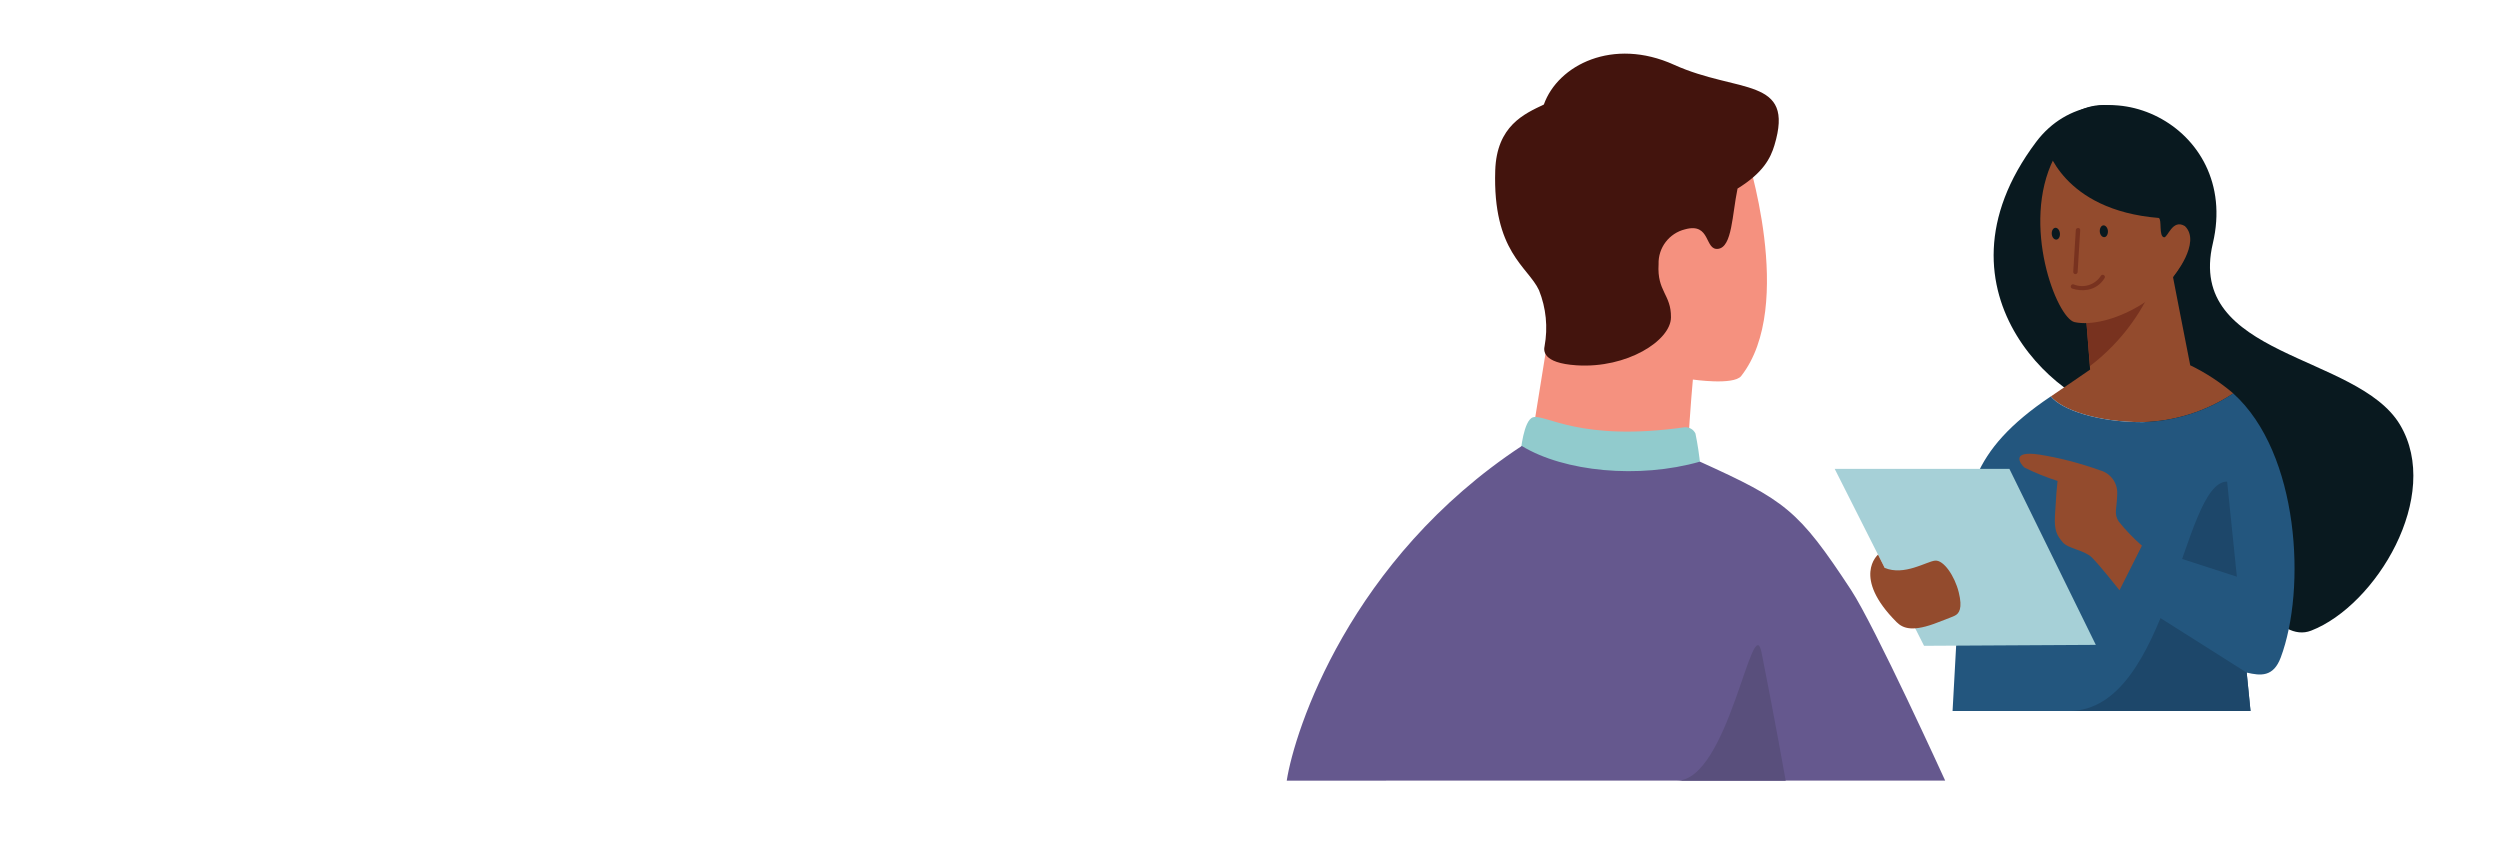 <?xml version="1.0" encoding="utf-8"?>
<!-- Generator: Adobe Illustrator 26.2.1, SVG Export Plug-In . SVG Version: 6.00 Build 0)  -->
<svg version="1.1" id="Layer_2_00000122710825528794315430000013434438222819212990_"
	 xmlns="http://www.w3.org/2000/svg" xmlns:xlink="http://www.w3.org/1999/xlink" x="0px" y="0px" viewBox="0 0 341 115"
	 style="enable-background:new 0 0 341 115;" xml:space="preserve">
<style type="text/css">
	.st0{clip-path:url(#SVGID_00000142139089995224826780000014405536057096630967_);}
	.st1{fill:#09191F;}
	.st2{clip-path:url(#SVGID_00000032639141648448321450000014087459588369977008_);}
	.st3{fill:#934B2D;}
	.st4{fill:#78321F;}
	.st5{fill:#23567E;}
	.st6{fill:#A6D0D7;}
	.st7{fill:#1D476A;}
	.st8{fill:#F5917F;}
	.st9{clip-path:url(#SVGID_00000138572626603431358060000007695479958696627328_);}
	.st10{fill:#43140D;}
	.st11{clip-path:url(#SVGID_00000044145997395163452640000016809330411291966854_);}
	.st12{fill:#91CBCD;}
	.st13{fill:#65588E;}
	.st14{fill:#594F7C;}
</style>
<g>
	<g id="Group_1172">
		<g>
			<defs>
				<rect id="SVGID_1_" x="175.51" y="7.31" width="153.66" height="99.18"/>
			</defs>
			<clipPath id="SVGID_00000122684112190022811740000000395752547331373224_">
				<use xlink:href="#SVGID_1_"  style="overflow:visible;"/>
			</clipPath>
			<g id="Group_1171" style="clip-path:url(#SVGID_00000122684112190022811740000000395752547331373224_);">
				<path id="Path_1884" class="st1" d="M289.8,56.24c-7.53,0.32-27.73-16.03-12.07-36.88c8.39-11.16,27.95-2.49,24.1,13.84
					c-3.68,15.58,19.71,15.01,25.52,24.72s-3.28,24.68-12.11,28.1S297.33,55.92,289.8,56.24"/>
			</g>
		</g>
	</g>
	<g id="Group_1174">
		<g>
			<defs>
				<rect id="SVGID_00000147219194425731531920000005423372984052830610_" x="175.51" y="7.31" width="153.66" height="99.18"/>
			</defs>
			<clipPath id="SVGID_00000029015304653290471620000009554813443870430372_">
				<use xlink:href="#SVGID_00000147219194425731531920000005423372984052830610_"  style="overflow:visible;"/>
			</clipPath>
			<g id="Group_1173" style="clip-path:url(#SVGID_00000029015304653290471620000009554813443870430372_);">
				<path id="Path_1885" class="st3" d="M298.72,49.81c0.01-0.01,0.01-0.01,0.02-0.02c-0.33-1.59-2.8-14.36-2.8-14.36l-11.5,6.58
					l0.65,8.4c0,0-3.08,2.13-5.35,3.66c1.51,1.87,6.52,3.53,12.52,3.51c4.41-0.12,8.69-1.48,12.36-3.92
					C302.82,52.13,300.84,50.83,298.72,49.81"/>
				<path id="Path_1886" class="st4" d="M284.43,42.01l0.64,7.92c3.55-2.7,6.39-6.22,8.29-10.26
					C284.68,42.15,284.43,42.01,284.43,42.01"/>
				<path id="Path_1887" class="st3" d="M282.98,43.94c-2.43-0.53-7.37-13.27-2.84-22.31c3.76-7.5,11.12-5.19,13.82-3.58
					c4.87,3.4,6.93,9.61,5.05,15.25C296.39,40.83,287.35,44.88,282.98,43.94"/>
				<path id="Path_1888" class="st1" d="M280.97,31.82c-0.04-0.44-0.33-0.78-0.63-0.75s-0.52,0.41-0.48,0.86
					c0.04,0.45,0.33,0.78,0.64,0.75S281.02,32.27,280.97,31.82"/>
				<path id="Path_1889" class="st1" d="M287.52,31.5c-0.04-0.45-0.32-0.78-0.62-0.76s-0.52,0.41-0.49,0.85
					c0.03,0.44,0.32,0.78,0.63,0.76C287.33,32.33,287.55,31.95,287.52,31.5"/>
				<path id="Path_1890" class="st4" d="M283.07,37.39L283.07,37.39c0.16,0.01,0.3-0.11,0.32-0.28l0.35-5.7
					c0.02-0.15-0.08-0.29-0.23-0.31c-0.02,0-0.03,0-0.05,0c-0.16-0.01-0.31,0.11-0.32,0.28l-0.35,5.7
					C282.78,37.24,282.9,37.38,283.07,37.39"/>
				<path id="Path_1891" class="st4" d="M284.8,39.52c0.93-0.18,1.75-0.74,2.24-1.55c0.11-0.13,0.09-0.32-0.04-0.42
					c-0.13-0.11-0.32-0.09-0.42,0.04c-0.01,0.02-0.03,0.04-0.04,0.06c-0.8,1.22-2.35,1.7-3.7,1.14c-0.16-0.05-0.33,0.04-0.38,0.2
					c-0.04,0.14,0.02,0.29,0.15,0.36C283.31,39.59,284.07,39.65,284.8,39.52"/>
				<path id="Path_1892" class="st1" d="M300.62,30.41c0.58-2.39,0.75-10.41-9.29-15.03c-8.64-3.97-12.2,4.5-12.2,4.5
					s2.11,8.78,15.33,9.85c0.45,0.23-0.03,2.49,0.71,2.64c0.52,0.07,1.14-2.57,2.85-1.53c2.32,2.24-1.63,6.98-1.63,6.98l4.56-3.87
					C301.29,34.25,300.75,32.95,300.62,30.41"/>
				<path id="Path_1893" class="st5" d="M306.97,96.97l-0.52-5.23c1.91,0.45,3.64,0.62,4.64-2.05c3.49-9.29,2.58-27.87-6.48-36.03
					c-3.67,2.44-7.95,3.8-12.36,3.92c-6.01,0.02-11.02-1.65-12.52-3.51c-11.22,7.54-11.66,13.6-12.33,23.41l-1.07,19.5H306.97z"/>
				<path id="Path_1894" class="st6" d="M250.25,63.95h23.83l11.79,24.01l-23.43,0.13L250.25,63.95z"/>
				<path id="Path_1895" class="st3" d="M258.7,84.86c0.88,0.87,2.21,1.39,5.71,0c2.12-0.84,1.58-0.58,2.2-0.87s1.11-1,0.56-3.21
					c-0.55-2.21-2.06-4.43-3.23-4.31s-4.2,2.11-6.87,0.99l-0.91-1.81C256.16,75.66,252.55,78.71,258.7,84.86"/>
				<path id="Path_1896" class="st3" d="M289.1,80.51c0,0-2.73-3.46-3.78-4.48s-3.22-1.17-3.98-2.08c-0.76-0.91-1.17-1.56-1.04-3.68
					c0.17-2.88,0.24-3.7,0.35-4.67c-1.55-0.5-3.05-1.1-4.51-1.82c-0.54-0.47-1.98-2.38,2.05-1.77c2.8,0.45,5.54,1.17,8.21,2.13
					c1.44,0.37,2.44,1.69,2.39,3.17c-0.03,2.09-0.51,2.71,0.2,3.82c0.96,1.2,2.03,2.31,3.18,3.31L289.1,80.51z"/>
				<path id="Path_1897" class="st7" d="M282.24,96.97h24.73l-0.52-5.23l-2.67-26.05C297.59,65.65,296.01,96.98,282.24,96.97"/>
				<path id="Path_1898" class="st5" d="M289.07,80.75l17.38,11l1.12-12.29l-15.4-4.99L289.07,80.75z"/>
				<path id="Path_1899" class="st8" d="M209.05,59.14l1.93-12l11.39-22.8l15.74-3.7c0,0,6.93,21.04-0.62,30.66
					c-1.04,1.28-6.58,0.47-6.58,0.47s-0.34,3.51-0.71,9.87C229.95,65.79,209.83,66.85,209.05,59.14"/>
			</g>
		</g>
	</g>
	<g id="Group_1176">
		<g>
			<defs>
				<rect id="SVGID_00000078753836753972716590000007008672181438251198_" x="175.51" y="7.31" width="153.66" height="99.18"/>
			</defs>
			<clipPath id="SVGID_00000075133456615687945060000015489306889278937994_">
				<use xlink:href="#SVGID_00000078753836753972716590000007008672181438251198_"  style="overflow:visible;"/>
			</clipPath>
			<g id="Group_1175" style="clip-path:url(#SVGID_00000075133456615687945060000015489306889278937994_);">
				<path id="Path_1900" class="st10" d="M215.07,49.83c-4.79-0.3-4.5-2.1-4.39-2.61c0.47-2.56,0.21-5.21-0.76-7.63
					c-1.5-3.23-6.33-5.22-5.97-16.34c0.2-6.1,3.98-7.73,6.63-8.99c1.93-5.41,9.44-9.19,17.75-5.43c8.76,3.97,16.54,1.58,13.7,10.99
					c-0.53,1.75-1.52,3.74-5.03,5.9c-0.74,3.57-0.73,7.95-2.63,8.22c-1.9,0.27-0.98-3.64-4.53-2.66c-2.17,0.53-3.68,2.51-3.61,4.75
					c-0.23,3.76,1.73,4.1,1.69,7.27C227.89,46.46,221.91,50.27,215.07,49.83"/>
			</g>
		</g>
	</g>
	<g id="Group_1178">
		<g>
			<defs>
				<rect id="SVGID_00000047059994377423196850000016816470673464058272_" x="175.51" y="7.31" width="153.66" height="99.18"/>
			</defs>
			<clipPath id="SVGID_00000043430651616312389610000012193913401398628030_">
				<use xlink:href="#SVGID_00000047059994377423196850000016816470673464058272_"  style="overflow:visible;"/>
			</clipPath>
			<g id="Group_1177" style="clip-path:url(#SVGID_00000043430651616312389610000012193913401398628030_);">
				<path id="Path_1901" class="st12" d="M207.41,61.7c0,0,0.4-4.4,1.69-4.78c1.67-0.5,6.32,3.39,20.67,1.36
					c0.63-0.05,1.22,0.29,1.49,0.85c0.3,1.46,0.52,2.94,0.67,4.43C231.94,63.57,216.87,68.32,207.41,61.7"/>
				<path id="Path_1902" class="st13" d="M175.51,106.48c1.07-6.85,8.57-30.17,32.06-45.65c5.77,3.52,15.96,4.52,24.3,2.14
					c11.65,5.29,13.41,6.53,20.62,17.51c3.21,4.9,12.83,25.99,12.83,25.99L175.51,106.48z"/>
				<path id="Path_1903" class="st14" d="M243.57,106.49H228.7c7.09,0,10.35-23.63,11.58-17.46
					C241.99,97.59,243.58,106.49,243.57,106.49"/>
			</g>
		</g>
	</g>
</g>
</svg>
